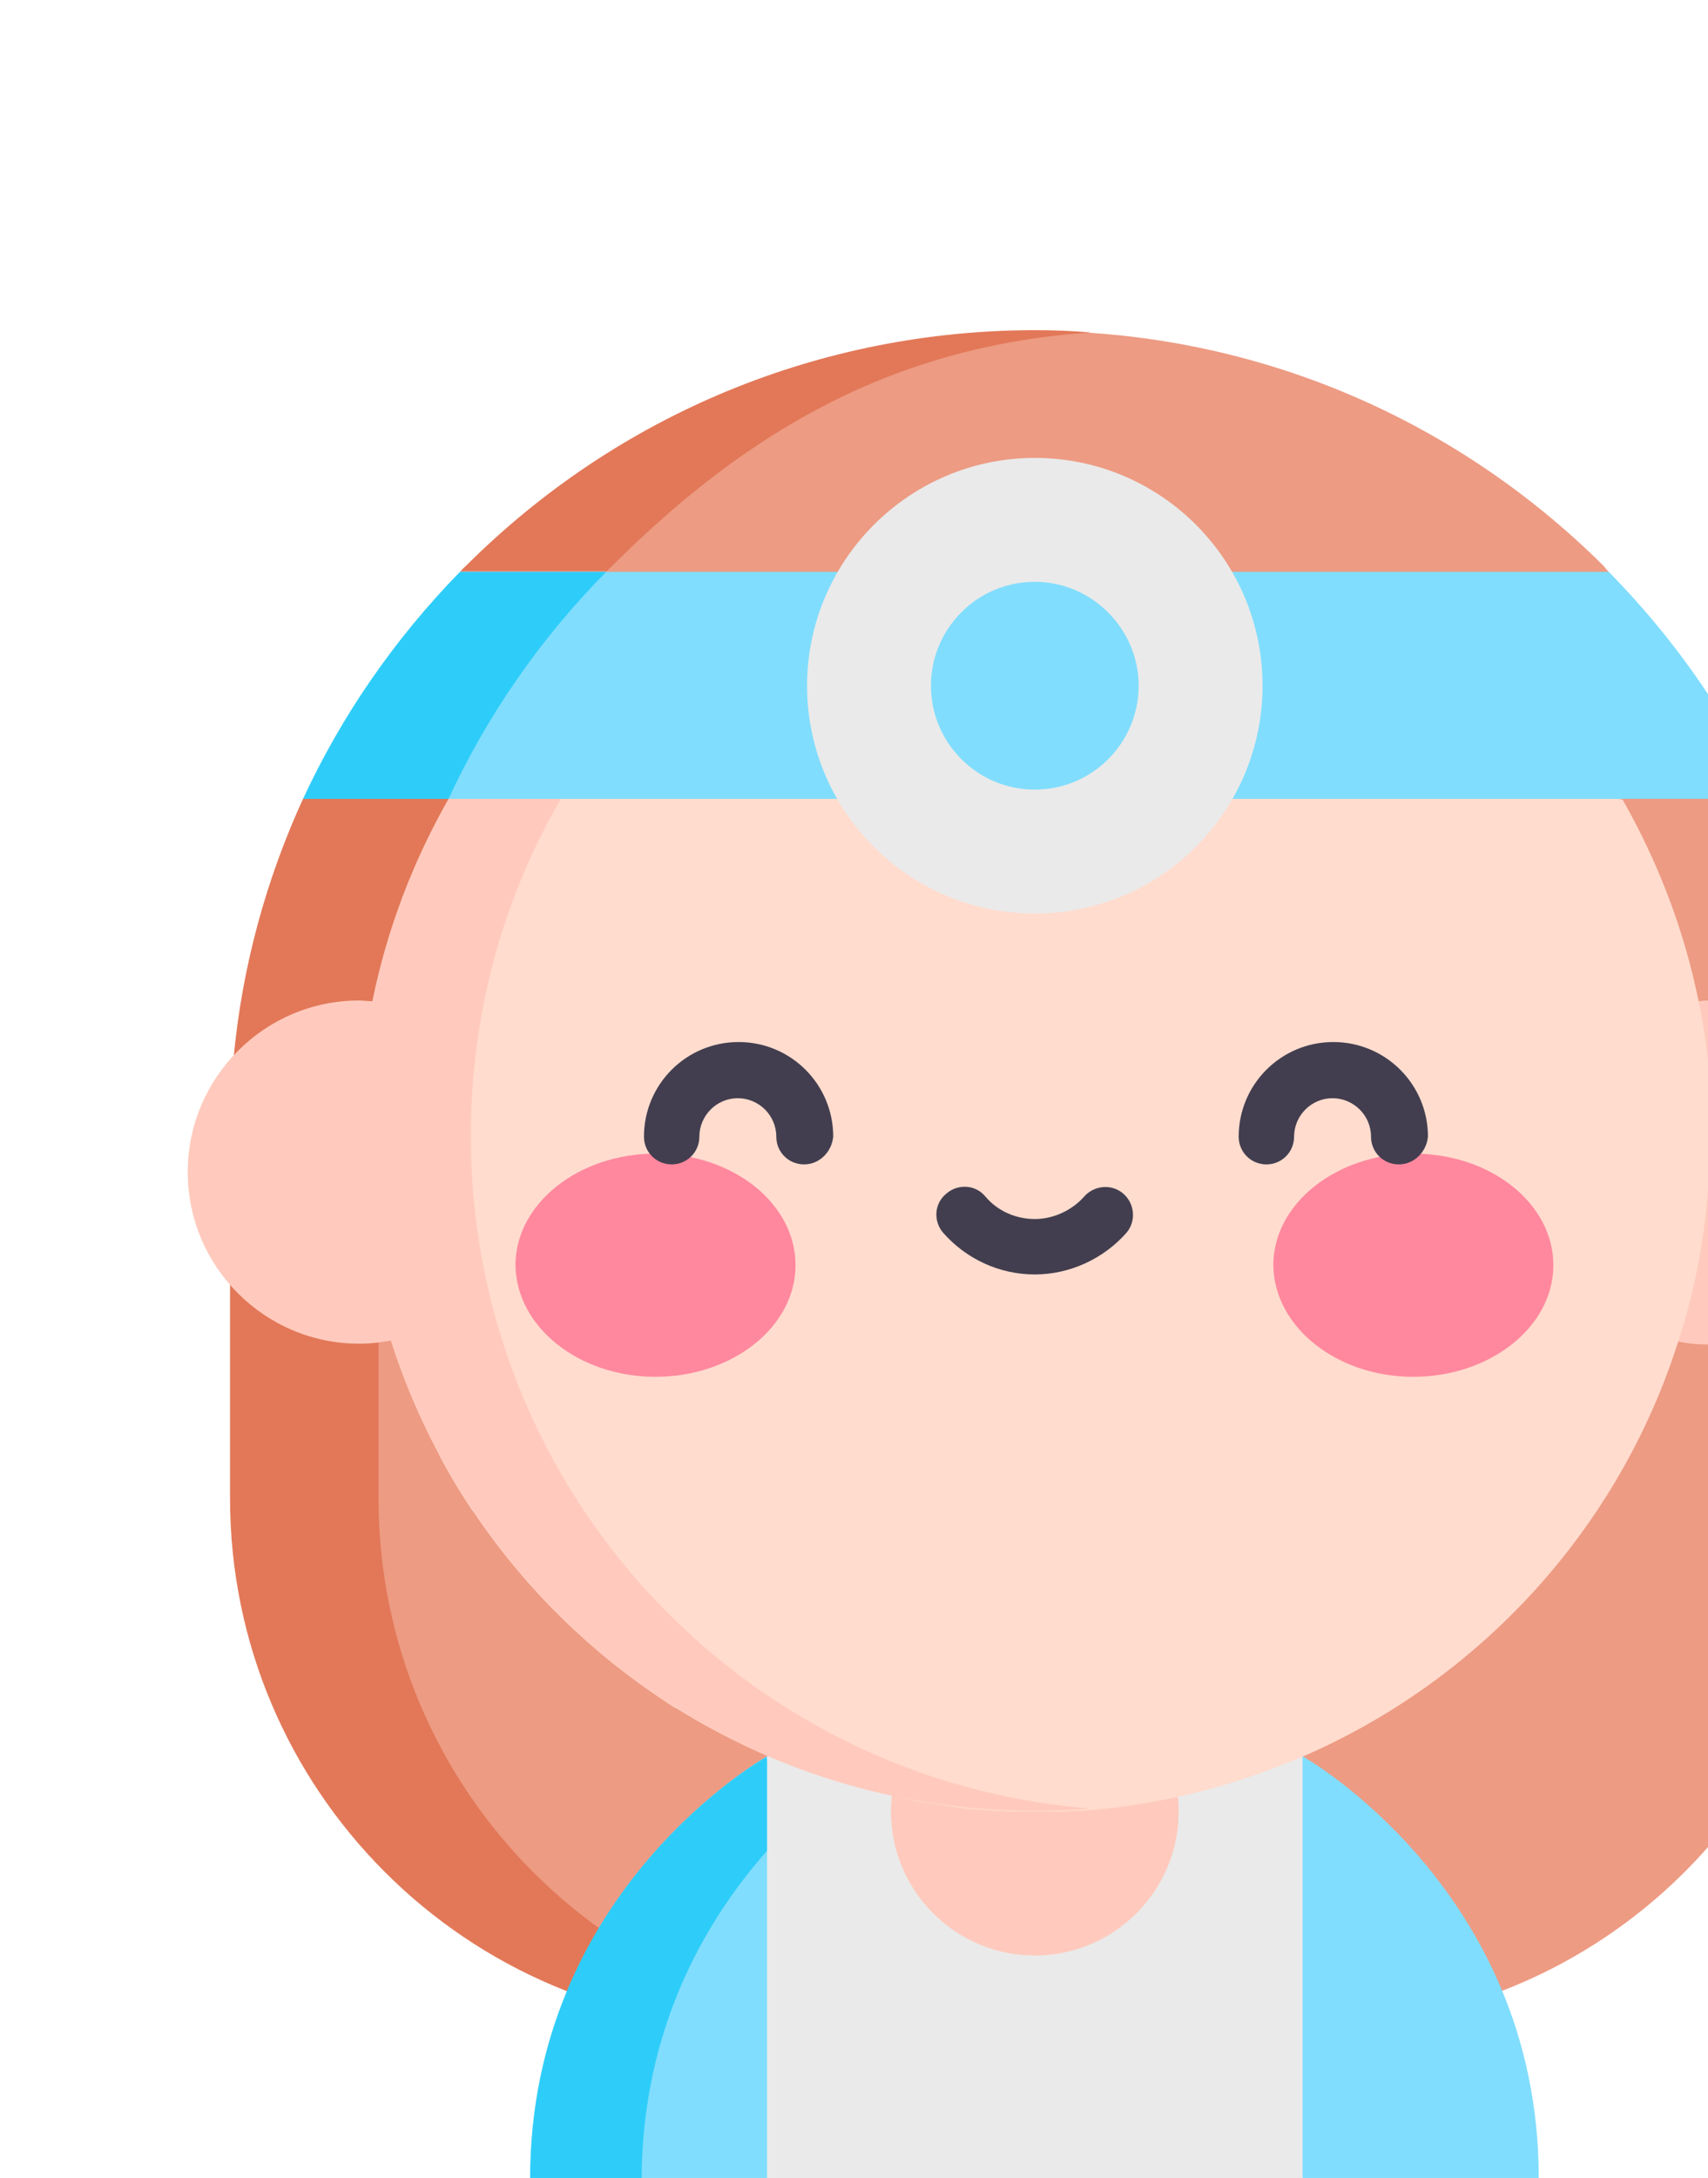 <svg xmlns="http://www.w3.org/2000/svg" id="eYLMcNUJdf81" width="222" height="283"><style>@keyframes eYLMcNUJdf822_ts__ts{0%{transform:translate(85.2px,164.4px) scale(1,1);animation-timing-function:cubic-bezier(.47,0,.745,.715)}50%{transform:translate(85.2px,164.4px) scale(.9,.9);animation-timing-function:cubic-bezier(.47,0,.745,.715)}to{transform:translate(85.2px,164.4px) scale(1,1)}}@keyframes eYLMcNUJdf823_ts__ts{0%{transform:translate(183.7px,164.4px) scale(1,1);animation-timing-function:cubic-bezier(.47,0,.745,.715)}50%{transform:translate(183.7px,164.4px) scale(.9,.9);animation-timing-function:cubic-bezier(.47,0,.745,.715)}to{transform:translate(183.7px,164.4px) scale(1,1)}}</style><g id="eYLMcNUJdf82"><path id="eYLMcNUJdf83" d="M209.1 74.3l-74.6 14.8-74.7-14.8c.2-.2.4-.5.7-.7 19.8-19.8 46-30.6 74-30.6 27.9 0 54.2 10.9 74 30.6.2.3.4.5.6.7z" fill="#ED9B83" stroke="none" stroke-width="1"></path><path id="eYLMcNUJdf84" d="M78.8 74.3c.2-.2.4-.5.7-.7 18-18 37.1-28.7 62.3-30.4-2.4-.2-4.8-.3-7.2-.3-27.9 0-54.2 10.9-74 30.6l-.7.7h18.9z" fill="#E27858" stroke="none" stroke-width="1"></path><path id="eYLMcNUJdf85" d="M222.3 147.6H29.9c0-3.5.2-7 .5-10.5 1.1-11.6 4.2-22.9 9-33.3l20.5-3.2 45.3-7 15.9-2.5 13.4-2.1 13.4 2.1 15.9 2.5 58.3 9v38c.1 2.3.2 4.7.2 7z" fill="#ED9B83" stroke="none" stroke-width="1"></path><g id="eYLMcNUJdf86" stroke="none" stroke-width="1"><path id="eYLMcNUJdf87" d="M39.4 103.8c-6.2 13.6-9.5 28.4-9.5 43.8h19.3c0-15.4 3.3-30.2 9.5-43.8H39.4z" fill="#E27858"></path><path id="eYLMcNUJdf88" d="M222.3 147.6c0 2.4-.1 4.7-.3 7V240c-7.2 8.2-16.4 14.7-26.8 18.7-7.7 3-16.1 4.6-24.9 4.6H98.6c-4 0-7.9-.3-11.7-1-4.5-.8-8.9-2-13.1-3.6-25.7-10-43.8-34.9-43.8-64.1v-47.1h192.3z" fill="#ED9B83"></path><path id="eYLMcNUJdf89" d="M49.2 194.7v-47.1H29.9v47.1c0 37.9 30.8 68.7 68.7 68.7h19.3c-38 0-68.7-30.8-68.7-68.7z" fill="#E27858"></path></g><path id="eYLMcNUJdf810" d="M99.7 228.2l8.2 27.4-8.2 27.4H69c0-37.6 30.7-54.8 30.7-54.8z" fill="#81DDFD" stroke="none" stroke-width="1"></path><path id="eYLMcNUJdf811" d="M102.4 237.6l-2.8-9.3s-30.7 17.2-30.7 54.8h14.5c.1-21.9 10.4-36.8 19-45.5z" fill="#2ECDF9" stroke="none" stroke-width="1"></path><path id="eYLMcNUJdf812" d="M200 283h-30.7L158 259.3l11.3-31.1S200 245.4 200 283z" fill="#81DDFD" stroke="none" stroke-width="1"></path><path id="eYLMcNUJdf813" d="M99.7 228.2h69.6V283H99.7v-54.8z" fill="#EAEAEA" stroke="none" stroke-width="1"></path><path id="eYLMcNUJdf814" d="M134.5 254.1c10.3 0 18.7-8.4 18.7-18.7 0-10.3-8.4-18.7-18.7-18.7-10.3 0-18.7 8.4-18.7 18.7 0 10.3 8.4 18.7 18.7 18.7z" fill="#FFCABD" stroke="none" stroke-width="1"></path><path id="eYLMcNUJdf815" d="M222.3 147.6c0 2.4-.1 4.7-.3 7v20.1c-1.3 0-2.6-.1-3.9-.4-7.6-1.4-13.8-6.7-16.6-13.7-.3-.7-.6-1.5-.8-2.3-.5-1.9-.8-4-.8-6 0-1.7.2-3.3.5-4.8 2.1-9.5 10.2-16.7 20.1-17.4.5 0 1-.1 1.5-.1v10.5c.2 2.4.3 4.8.3 7.1z" fill="#FFCABD" stroke="none" stroke-width="1"></path><path id="eYLMcNUJdf816" d="M222.3 147.6c0 2.4-.1 4.7-.3 7-.5 6.8-1.8 13.4-3.9 19.8-7.7 24.2-25.7 43.9-48.9 53.9-5.2 2.2-10.6 4-16.2 5.2-3.7.8-7.5 1.4-11.3 1.7-.7.1-1.3.1-2 .1-.4 0-.8 0-1.2.1H132c-.5 0-1.1 0-1.6-.1h-1l-3.9-.3-2.1-.3c-.6-.1-1.3-.2-1.9-.3-.2 0-.5-.1-.7-.1-.4-.1-.9-.1-1.3-.2-.5-.1-1-.2-1.4-.3-.5-.1-.9-.2-1.4-.3-.2-.1-.4-.1-.7-.2-1-.2-1.9-.4-2.9-.7-.5-.1-1-.3-1.6-.4-.5-.1-1-.3-1.5-.4-1.2-.3-2.4-.7-3.5-1.1-.5-.2-.9-.3-1.4-.5l-5.4-2.1c-1-.4-1.9-.8-2.8-1.3-.4-.2-.7-.3-1-.5-.5-.2-1-.5-1.5-.7l-1.2-.6c-.3-.2-.6-.3-.9-.5-1-.5-2-1.1-3-1.7-.4-.2-.8-.5-1.2-.7-.1-.1-.3-.2-.4-.2-.4-.3-.8-.5-1.2-.8-9.6-6.3-17.8-14.3-24.3-23.7-.3-.5-.6-.9-1-1.4-.3-.5-.6-.9-.9-1.4-.9-1.4-1.8-2.9-2.6-4.4-.3-.5-.5-.9-.7-1.4-.1-.1-.1-.3-.2-.4l-.6-1.2c-.8-1.6-1.6-3.2-2.3-4.9-.2-.4-.3-.8-.5-1.2-.1-.2-.2-.4-.2-.5-.2-.4-.3-.8-.5-1.2-.3-.7-.5-1.4-.8-2.1l-.9-2.7c0-.1-.1-.2-.1-.3-.6-1.9-1.1-3.8-1.6-5.7-1.7-6.7-2.5-13.8-2.5-21 0-6 .6-11.8 1.7-17.4.1-.6.2-1.2.4-1.8.1-.6.3-1.2.4-1.7.4-1.7.9-3.5 1.4-5.1.7-2.2 1.4-4.3 2.2-6.3.1-.1.1-.3.2-.4.2-.5.4-1.1.7-1.6.2-.5.5-1.1.7-1.6.5-1.1 1-2.1 1.5-3.2.3-.5.5-1 .8-1.6.2-.4.4-.8.7-1.2.3-.6.7-1.2 1-1.8l47.1-9.1 15.8-3.1 13.3-2.6 13.3 2.6 15.8 3.1 47.1 9.1c4.6 8.1 8 16.9 9.9 26.3.7 3.4 1.2 6.9 1.5 10.5-.1 2.2 0 4.6 0 6.9z" fill="#FFDCCE" stroke="none" stroke-width="1"></path><path id="eYLMcNUJdf817" d="M61.2 147.6c0-15.9 4.2-30.9 11.7-43.8H58.3c-4.6 8.1-8 16.9-9.9 26.3-.6 0-1.1-.1-1.7-.1-12.3 0-22.3 10-22.3 22.3s10 22.3 22.3 22.3c1.5 0 2.9-.2 4.1-.4 11.3 35.5 44.5 61.1 83.7 61.1 2.4 0 4.9-.1 7.2-.3-45.1-3.6-80.5-41.3-80.5-87.4z" fill="#FFCABD" stroke="none" stroke-width="1"></path><path id="eYLMcNUJdf818" d="M222 90.2v13.6H39.4C44.4 93 51.3 83 59.8 74.3h149.3c4.9 5 9.2 10.3 12.9 15.9z" fill="#81DDFD" stroke="none" stroke-width="1"></path><path id="eYLMcNUJdf819" d="M59.8 74.3C51.3 83 44.4 93 39.4 103.8h18.9C63.3 93 70.2 83 78.8 74.3h-19z" fill="#2ECDF9" stroke="none" stroke-width="1"></path><path id="eYLMcNUJdf820" d="M134.5 118.7c16.4 0 29.6-13.3 29.6-29.6 0-16.4-13.3-29.6-29.6-29.6s-29.6 13.3-29.6 29.6 13.2 29.6 29.6 29.6z" fill="#EAEAEA" stroke="none" stroke-width="1"></path><path id="eYLMcNUJdf821" d="M134.5 102.6c7.5 0 13.5-6.1 13.5-13.5s-6.1-13.5-13.5-13.5c-7.5 0-13.5 6.1-13.5 13.5s6 13.5 13.5 13.5z" fill="#81DDFD" stroke="none" stroke-width="1"></path><g transform="translate(85.2 164.4)" style="animation:eYLMcNUJdf822_ts__ts 3000ms linear infinite normal forwards"><path id="eYLMcNUJdf822" d="M85.2 177.9c10 0 18.2-6.5 18.2-14.5s-8.1-14.5-18.2-14.5c-10 0-18.2 6.5-18.2 14.5.1 8 8.2 14.5 18.2 14.5z" transform="translate(-85.2 -163.4)" fill="#FF889E" stroke="none" stroke-width="1"></path></g><g transform="translate(183.7 164.4)" style="animation:eYLMcNUJdf823_ts__ts 3000ms linear infinite normal forwards"><path id="eYLMcNUJdf823" d="M183.7 177.9c10 0 18.2-6.5 18.2-14.5s-8.1-14.5-18.2-14.5c-10 0-18.2 6.5-18.2 14.5.1 8 8.2 14.5 18.2 14.5z" transform="translate(-183.7 -163.4)" fill="#FF889E" stroke="none" stroke-width="1"></path></g><path id="eYLMcNUJdf824" d="M104.5 151.3c-2 0-3.6-1.6-3.6-3.6 0-2.8-2.3-5-5-5-2.8 0-5 2.3-5 5 0 2-1.6 3.6-3.6 3.6s-3.6-1.6-3.6-3.6c0-6.8 5.5-12.3 12.3-12.3 6.8 0 12.3 5.5 12.3 12.3-.2 2-1.8 3.6-3.8 3.6z" fill="#423E4F" stroke="none" stroke-width="1"></path><path id="eYLMcNUJdf825" d="M181.8 151.3c-2 0-3.6-1.6-3.6-3.6 0-2.8-2.3-5-5-5-2.8 0-5 2.3-5 5 0 2-1.6 3.6-3.6 3.6s-3.6-1.6-3.6-3.6c0-6.8 5.5-12.3 12.3-12.3 6.8 0 12.3 5.5 12.3 12.3-.2 2-1.8 3.6-3.8 3.6z" fill="#423E4F" stroke="none" stroke-width="1"></path><path id="eYLMcNUJdf826" d="M134.5 165.6c-4.6 0-8.9-2-11.9-5.4-1.3-1.5-1.2-3.8.4-5.1 1.5-1.3 3.8-1.2 5.1.4 1.6 1.9 4 2.9 6.4 2.9 2.4 0 4.8-1.1 6.4-2.9 1.3-1.5 3.6-1.7 5.1-.4 1.5 1.3 1.7 3.6.4 5.1-3 3.4-7.4 5.4-11.9 5.4z" fill="#423E4F" stroke="none" stroke-width="1"></path></g></svg>